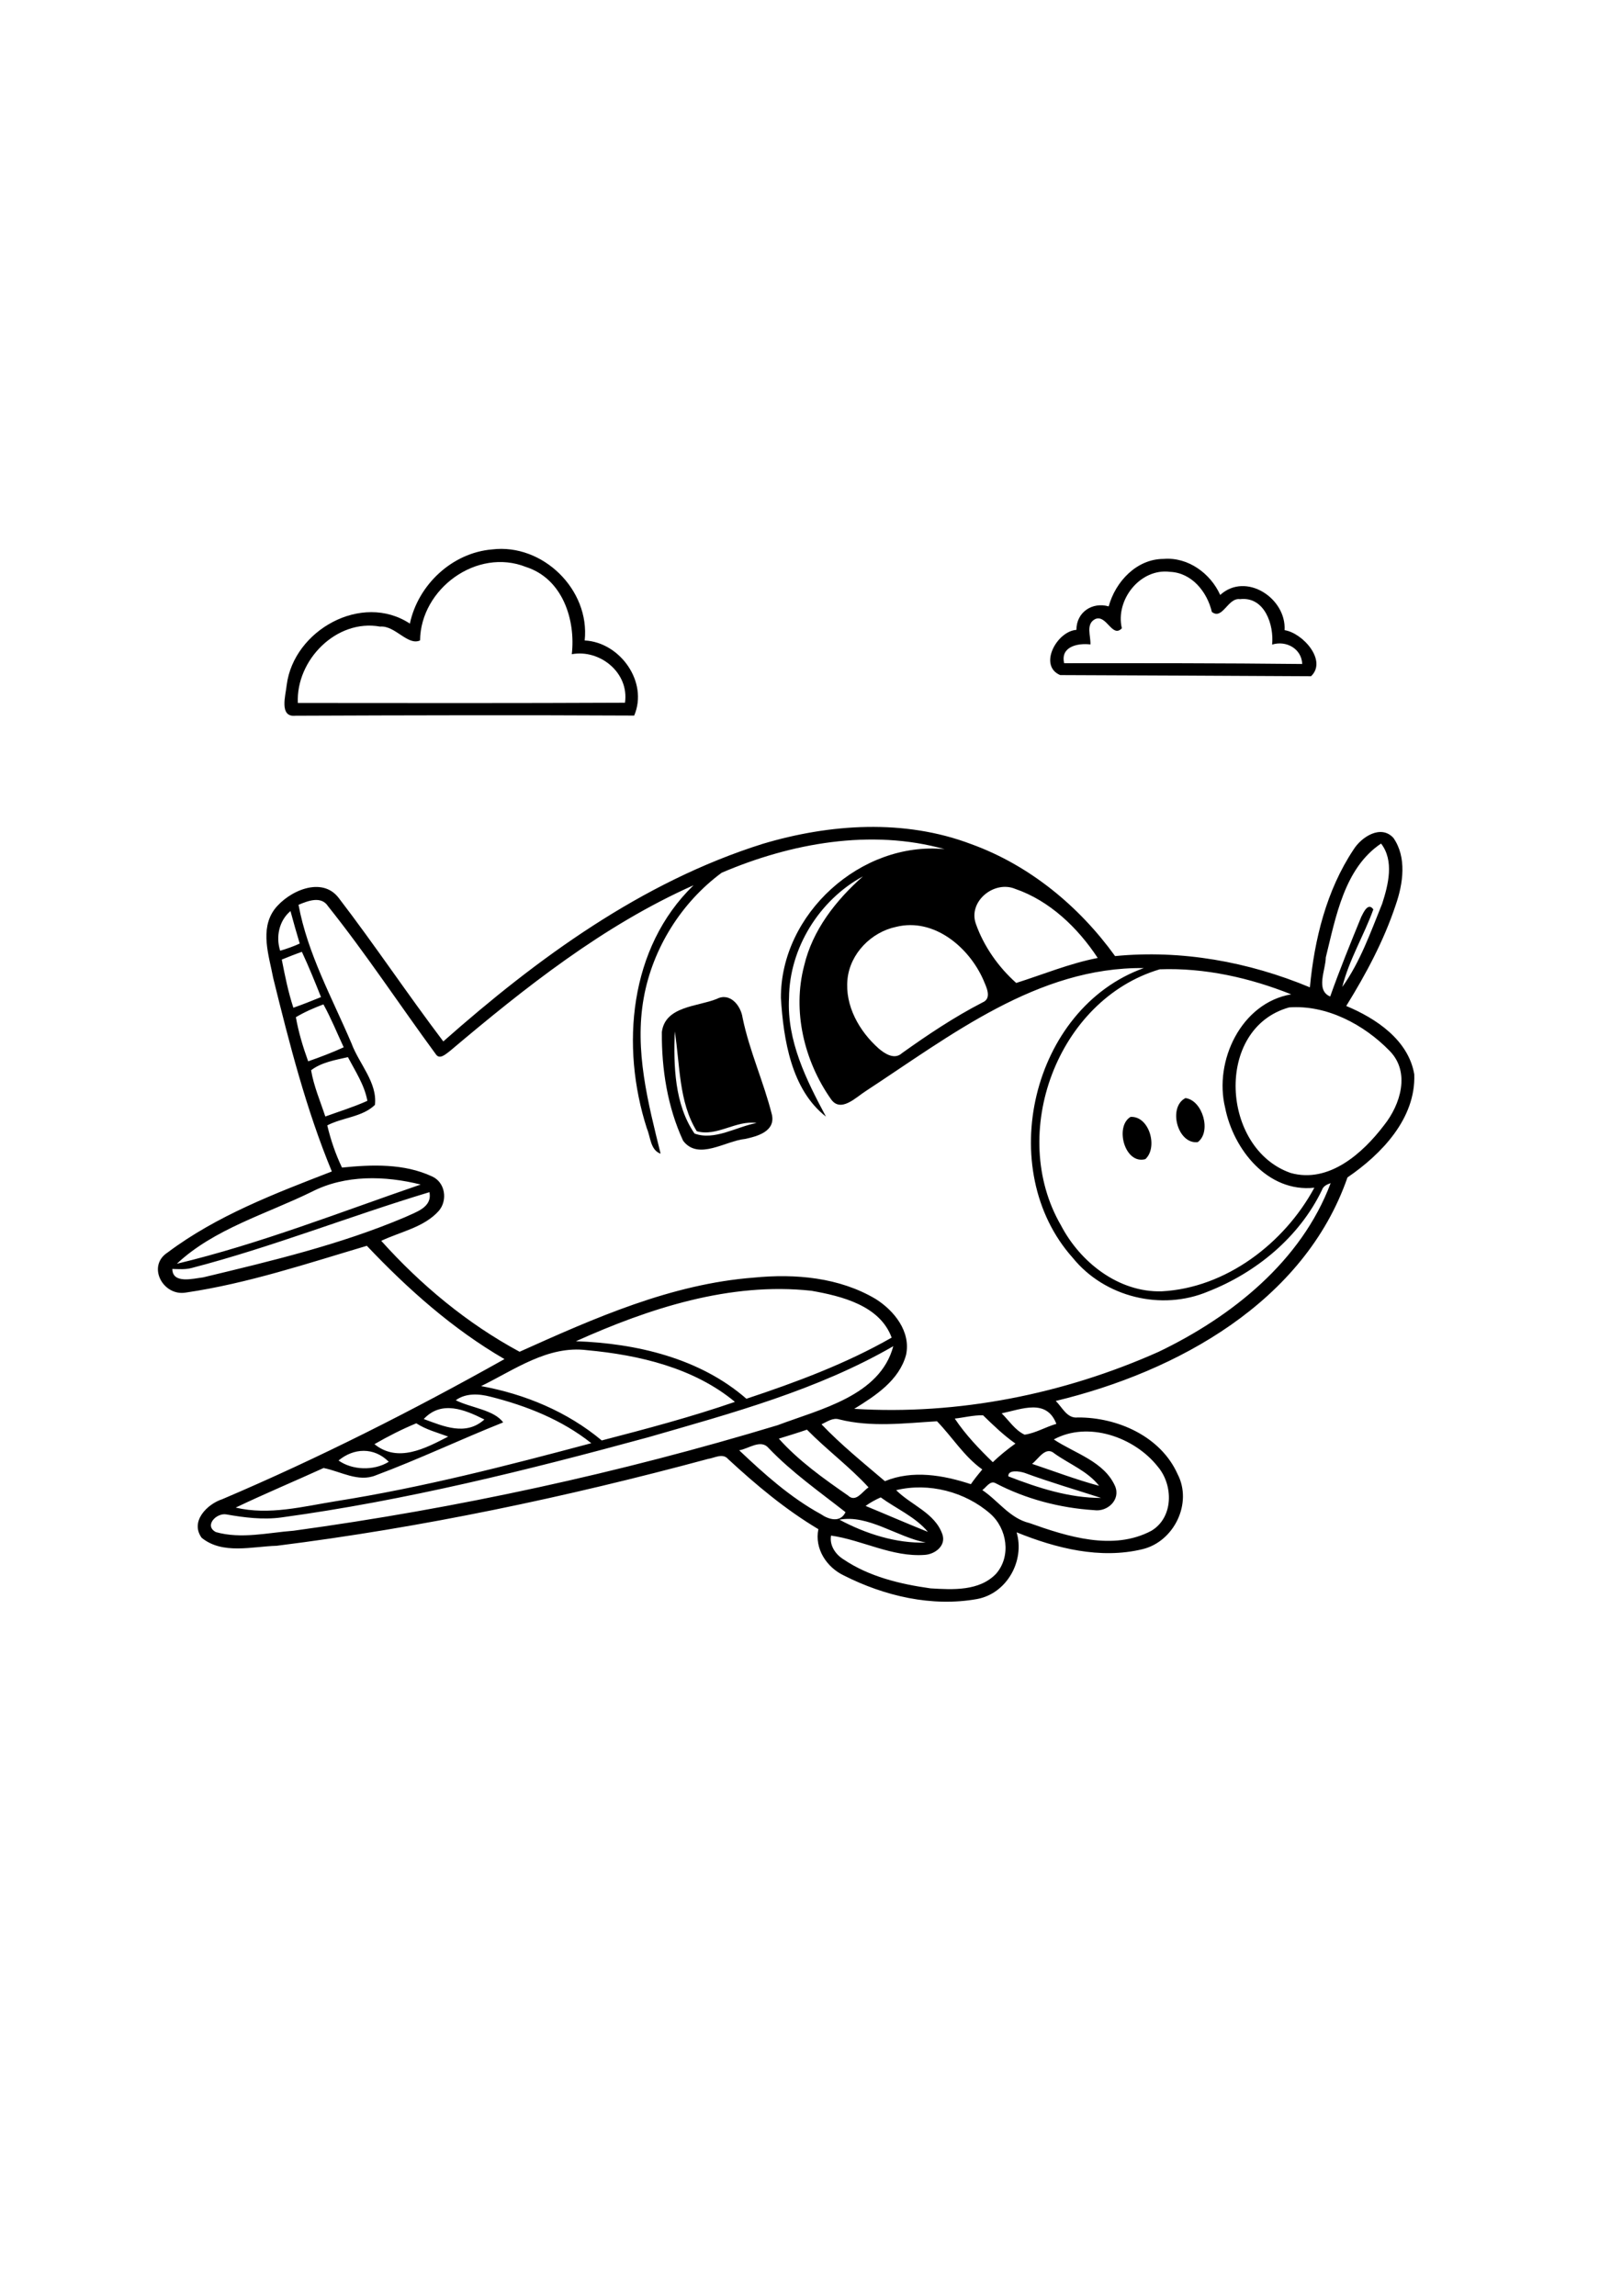 <?xml version="1.0" encoding="utf-8"?>
<!-- Generator: Adobe Illustrator 27.5.0, SVG Export Plug-In . SVG Version: 6.00 Build 0)  -->
<svg xmlns="http://www.w3.org/2000/svg" xmlns:xlink="http://www.w3.org/1999/xlink" viewBox="-116 -116 1000 1000" width="595" height="842" preserveAspectRatio="xMidYMid meet" data-scaled="true">
<g>
	<rect x="-116" y="-116" style="fill:#FFFFFF;" width="1000" height="1000"/>
	<g id="Group">
		<path d="M136.695,60.81c5.065-23.946,26.081-43.659,50.677-45.716c31.184-3.815,60.456,24.792,57.096,56.107
			c21.823,1.107,39.362,25.625,30.521,46.302c-69.57-0.352-139.154-0.183-208.724,0.091c-10.429,1.159-6.107-12.773-5.495-19.023
			C65.12,64.873,107.112,41.331,136.695,60.81 M142.972,71.174c-7.591,3.49-15.352-9.335-24.609-8.516
			c-26.94-4.896-51.979,20.677-50.73,47.083c67.214,0.065,134.454,0.157,201.68-0.156c2.721-18.593-15.651-33.112-32.786-29.909
			c2.435-21.198-5.651-46.524-28.255-53.776C178.05,13.883,143.336,39.299,142.972,71.174z"/>
		<path d="M567.542,50.198c4.127-15.235,17.239-29.258,33.841-29.258c15-1.263,28.92,8.867,34.896,22.214
			c15.821-14.388,40.859,2.005,39.689,21.693c11.302,1.783,26.417,18.841,16.313,28.411c-51.419-0.326-103.15-0.469-154.648-0.716
			c-13.595-5.755-2.161-27.006,10.011-27.878C547.594,53.831,557.373,47.294,567.542,50.198 M575.654,63.688
			c-5.979,6.315-9.403-8.724-16.433-5.677c-6.016,3.099-2.644,10.417-2.958,15.651c-7.708-0.951-18.619,1.263-16.184,11.563
			c48.919-0.039,97.849-0.052,146.771,0.482c-0.378-9.506-10-14.675-18.555-11.954c1.21-12.239-4.649-29.779-19.805-28.007
			c-7.539-1.081-10.715,13.072-17.357,7.877c-2.864-12.318-12.33-24.154-25.794-24.714
			C586.956,26.539,571.487,46.214,575.654,63.688z"/>
		<path d="M354.195,196.578c41.511-12.409,87.499-15.442,128.581,0.156c35.964,13.021,66.511,38.255,88.698,69.011
			c40.884-3.998,82.329,3.515,120.102,19.271c2.789-29.609,10.224-59.792,26.85-84.82c4.791-7.773,16.888-15.794,24.647-7.278
			c8.334,11.94,5.979,28.177,1.459,41.185c-7.303,22.071-18.347,42.683-30.547,62.396c18.45,7.683,38.359,21.018,41.94,42.136
			c1.016,27.211-20.208,49.231-41.173,63.542c-26.677,76.745-104.986,119.752-179.856,137.772c4.039,3.935,6.956,10.99,13.62,10.183
			c24.453-0.116,51.094,11.642,61.486,34.911c9.388,18.008-2.241,41.68-21.705,46.302c-26.029,6.289-53.256-0.573-77.526-10.417
			c5.141,17.631-6.028,37.696-24.377,41.12c-27.891,5.013-57.056-1.836-82.068-14.479c-10.69-5.052-18.258-16.536-15.781-28.581
			c-20.235-12.057-38.399-27.264-55.652-43.214c-3.334-3.881-8.359-0.666-12.409-0.08c-87.357,23.542-176.093,42.292-265.898,53.529
			c-15.208,0.43-33.332,5.56-46.263-4.923c-7.278-10.063,3.346-20.753,12.773-23.814c59.597-25.363,117.448-54.66,173.919-86.328
			c-31.888-18.503-59.597-43.19-84.844-69.831C73.401,455.21,36.604,467.567-1.417,473.141
			c-14.115,2.461-24.271-16.433-11.146-24.765c30.195-22.657,66.171-36.329,101.146-49.872
			c-15.886-38.373-26.186-78.917-36.133-119.18c-2.591-13.737-8.425-29.961,0.82-42.448c8.516-11.132,29.114-20.625,39.518-7.005
			c22.214,28.959,42.474,59.377,64.518,88.477C215.25,267.126,279.638,220.042,354.195,196.578 M328.922,214.377
			c-24.831,18.333-42.565,46.628-48.034,77.11c-5.859,32.396,2.669,64.792,10.391,96.054c-6.315-2.186-6.185-10.232-8.451-15.52
			c-16.276-50.56-10.99-111.445,28.75-149.921c-55.69,24.792-103.867,63.047-150.13,102.109c-2.357,1.692-6.342,5.716-8.75,2.031
			c-22.252-30.286-42.943-61.784-66.406-91.171c-4.232-6.641-12.5-3.347-18.242-0.938c5.56,30.157,20.768,57.5,32.695,85.509
			c4.622,12.486,15.99,24.036,14.414,37.813c-7.669,7.523-19.987,7.721-29.388,12.643c2.123,8.944,5.092,17.708,9.076,26.003
			c18.489-1.876,38.242-2.592,55.481,5.442c8.164,3.58,9.818,14.676,4.218,21.224c-9.114,10.21-23.554,12.814-35.508,18.489
			c24.466,27.227,53.021,50.977,85.3,68.374c46.068-20.703,93.463-41.837,144.531-45.716c25.417-2.513,52.54-0.117,74.921,13.138
			c11.474,7.189,21.901,20.157,18.815,34.506c-4.284,15.716-18.88,25.208-31.953,33.255c63.998,3.958,129.091-9.037,187.617-35.131
			c45.195-21.678,88.034-55.833,106.107-103.982c-2.25,0.792-4.569,1.797-5.364,4.258c-13.971,29.034-40.534,50.909-70.233,62.549
			c-28.698,12.084-63.75,3.477-83.373-20.741c-48.646-54.401-25.43-153.776,43.776-178.633
			c-65.365-0.794-119.245,41.68-171.303,75.74c-6.135,3.841-15.716,13.948-21.757,4.781c-16.33-23.372-23.7-53.972-16.368-81.916
			c5.18-22.057,19.609-40.391,36.25-55.117c-26.849,14.544-45.325,44.205-45.56,74.947c-1.407,26.432,10.69,50.573,22.773,73.112
			c-21.354-16.589-26.198-47.526-27.773-73.125c-0.234-51.862,49.401-96.719,100.911-91.719
			C420.992,187.138,371.565,196.123,328.922,214.377 M701.383,266.565c-0.039,7.591-6.471,20.233,2.708,24.102
			c5.859-16.576,12.526-32.865,19.167-49.128c1.394-2.76,4.232-9.115,7.435-4.57c-5.795,16.133-14.986,31.055-19.141,47.8
			c11.055-15.378,17.477-33.802,24.586-51.29c3.773-11.666,7.523-26.484-0.68-37.096
			C712.776,211.552,707.542,241.748,701.383,266.565 M485.602,245.745c4.869,13.919,13.983,26.849,24.922,36.562
			c16.602-5.26,32.969-12.057,50.247-15.404c-12.214-18.555-29.595-35.299-50.898-42.591
			C496.931,218.948,480.823,231.982,485.602,245.745 M56.734,262.45c4.102-1.224,8.164-2.643,12.057-4.427
			c-1.992-6.641-3.906-13.308-5.703-20.013C56.058,243.87,53.948,253.922,56.734,262.45 M436.5,247.724
			c-15.339,3.217-28.424,16.472-30,32.279c-1.667,16.408,7.291,32.123,19.243,42.708c3.828,3.295,9.78,7.097,14.338,2.865
			c15.923-11.354,32.211-22.265,49.635-31.237c6.134-2.537,2.292-9.686,0.52-13.984C481.331,260.198,459.769,241.995,436.5,247.724
			 M57.724,267.894c1.953,9.987,3.958,20,7.149,29.687c5.755-1.978,11.393-4.284,17.044-6.563
			c-3.737-9.374-7.525-18.75-11.797-27.891C65.94,264.586,61.825,266.227,57.724,267.894 M538.115,431.734
			c11.875,22.734,35.467,41.329,62.018,40.651c39.649-2.031,75.69-29.623,94.192-63.867c-28.75,3.111-49.948-23.647-55.013-49.35
			c-7.005-28.724,9.87-64.583,40.742-69.843c-25.573-10.222-53.372-16.458-81.029-15.43
			C535.758,292.646,505.354,375.303,538.115,431.734 M66.409,303.415c1.641,9.284,4.376,18.346,7.579,27.2
			c7.409-2.592,14.765-5.377,21.914-8.646c-4.128-8.829-7.774-17.919-12.5-26.458C77.542,297.711,71.787,300.197,66.409,303.415
			 M678.74,297.386c-46.252,12.968-41.928,87.24,1.081,102.07c23.45,6.497,44.271-12.097,57.421-29.389
			c10.195-12.721,16.445-32.773,3.477-45.911C724.925,307.906,701.813,295.654,678.74,297.386 M75.797,336.123
			c1.653,9.802,5.664,19.073,8.763,28.502c8.672-3.151,17.527-5.859,25.938-9.661c-1.784-9.766-7.448-18.281-12.005-26.941
			C90.758,329.807,82.125,331.213,75.797,336.123 M76.318,410.966c-28.008,13.75-60.456,22.956-83.295,44.428
			c51.25-12.292,100.56-31.772,150.326-48.841C121.383,401.084,96.943,400.42,76.318,410.966 M2.255,457.971
			c-3.919,1.081-8.008,0.719-12.018,0.614c0.156,9.425,12.904,5.911,19.01,5.193c42.044-10.105,84.479-20.154,124.401-37.07
			c6.575-3.138,17.018-5.977,15.104-15.44C99.664,426.044,51.904,445.055,2.255,457.971 M239.078,503.141
			c37.174,1.276,76.484,10.456,105.091,35.456c30.742-10.195,61.354-21.588,89.558-37.683c-7.253-19.792-30.848-25.611-49.48-28.88
			C334.039,466.565,284.326,482.815,239.078,503.141 M283.74,562.308c-74.583,20.323-149.805,39.023-226.497,49.479
			c-11.263,1.483-22.604,0.052-33.698-1.901c-6.042-1.108-13.958,6.938-6.445,10.897c15.625,4.416,32.083,0.353,47.93-0.845
			c100.963-13.828,200.859-35.521,298.398-65.039c26.185-9.909,63.151-18.033,71.302-48.698
			C387.945,533.232,335.302,547.437,283.74,562.308 M180.614,530.797c27.044,4.92,53.178,15.795,74.375,33.501
			c27.553-7.161,55.196-14.479,82.11-23.775c-25.26-20.99-59.076-28.895-91.146-31.862
			C221.773,505.602,201.214,520.771,180.614,530.797 M164.989,539.521c9.258,4.659,23.633,5.897,29.219,13.656
			c-26.237,10.456-52.019,22.722-78.568,32.633c-10.847,4.413-21.615-2.475-32.148-4.521c-18.008,8.205-36.341,15.873-54.18,24.389
			c20.586,4.883,41.445-0.664,61.797-3.946c53.255-8.411,105.417-21.861,157.448-35.742c-18.06-14.388-39.987-23.084-62.213-28.671
			C179.326,535.484,171.135,534.989,164.989,539.521 M145.25,551.097c12.396,4.544,25.885,10.586,37.383,0.286
			C170.562,545.315,156.214,539.338,145.25,551.097 M501.553,547.581c4.543,4.492,8.202,10.352,14.127,13.164
			c6.836-0.964,12.956-4.778,19.596-6.667C529.195,538.336,514.052,544.989,501.553,547.581 M472.633,550.823
			c6.628,9.922,14.922,18.594,23.45,26.874c4.337-4.192,9.05-7.969,13.958-11.482c-7.278-5.107-13.632-11.276-19.974-17.425
			C484.208,548.648,478.44,550.172,472.633,550.823 M390.485,554.352c12.069,12.656,25.767,23.711,39.075,35.052
			c17.004-7.044,36.08-3.736,52.995,1.85c2.198-3.151,4.582-6.157,7.042-9.087c-11.25-7.997-18.475-19.977-27.915-29.689
			c-20.001,1.185-40.481,3.816-60.222-1.147C397.488,550.055,393.908,552.776,390.485,554.352 M140.653,553.727
			c-8.893,3.672-17.46,8.049-25.794,12.852c14.453,11.706,31.406,2.591,45.456-4.662
			C153.662,559.443,146.669,557.646,140.653,553.727 M364.156,563.18c12.253,13.709,27.578,24.597,42.643,35.053
			c4.911,4.635,8.817-2.553,12.683-5.016c-11.744-12.799-25.808-23.177-37.969-35.57
			C375.771,559.625,369.951,561.396,364.156,563.18 M533.7,563.675c12.956,8.633,31.028,13.503,37.788,28.815
			c3.517,8.424-4.766,16.002-12.995,14.765c-21.026-1.341-42.069-6.836-60.769-16.641c-3.319-1.81-5.689,2.672-8.099,4.271
			c9.857,6.614,16.953,17.421,29.011,20.312c23.503,8.398,51.758,17.32,75.261,4.753c13.724-8.268,13.539-28.229,3.867-39.557
			C583.362,562.151,554.729,552.217,533.7,563.675 M339.729,570.367c15.456,14.648,31.563,29.088,50.352,39.362
			c4.896,3.385,12.031,5.43,15.194-1.225c-16.171-12.695-33.15-24.583-47.408-39.505
			C353.088,563.258,345.523,569.442,339.729,570.367 M92.724,576.656c8.282,5.898,21.602,6.588,30.964,0.795
			C114.481,568.22,101.995,568.948,92.724,576.656 M520.302,578.727c13.738,4.585,27.307,9.793,41.315,13.53
			c-7.069-9.05-18.294-13.346-27.461-19.872C528.675,567.517,524.313,575.654,520.302,578.727 M505.667,586.435
			c18.19,7.058,37.513,13.334,57.188,13.294c-15.705-5.076-31.628-9.713-47.148-15.44
			C512.763,583.283,505.303,582.112,505.667,586.435 M436.513,594.938c9.22,9.284,24.009,14.037,28.529,27.344
			c2.291,7.005-4.661,12.161-10.927,12.552c-20.05,1.486-38.489-9.151-57.758-11.9c-1.068,5.963,2.695,11.563,7.603,14.608
			c15.87,10.742,35.026,15.313,53.764,17.932c13.672,0.82,30.039,1.797,40.364-8.997c9.452-10.771,6.861-27.865-3.581-37.045
			C479.013,595.889,456.565,590.094,436.513,594.938 M417.672,604.664c12.813,5.288,25.532,10.846,38.412,15.989
			c-7.828-9.336-19.414-14.206-29.104-21.263C423.714,600.861,420.55,602.541,417.672,604.664 M401.526,613.142
			c16.067,8.604,34.96,14.726,53.189,14.086C436.956,623.766,419.195,609.834,401.526,613.142z"/>
		<path d="M325.888,292.151c8.216-4.245,14.896,4.192,15.937,11.627c4.219,20.508,13.086,39.701,18.125,59.924
			c2.031,10.104-8.998,13.138-16.563,14.753c-12.123,1.17-28.907,13.488-38.229,1.106c-9.623-20.716-13.308-44.231-13.112-66.977
			C294.078,296.526,314.065,296.942,325.888,292.151 M299.99,312.138c-0.755,21.159-0.157,45.026,12.187,62.981
			c12.227,4.558,25.885-4.179,38.268-6.495c-12.721-1.836-24.505,8.633-36.875,5.065
			C302.347,355.511,303.284,332.659,299.99,312.138z"/>
		<path d="M614.847,353.272c10.612,1.314,16.224,20.846,7.564,27.159C609.936,381.826,603.908,358.857,614.847,353.272z"/>
		<path d="M581.005,364.872c11.537-0.704,17.097,18.778,9.127,26.041C577.372,394.364,571.122,370.731,581.005,364.872z"/>
	</g>
</g>
</svg>
